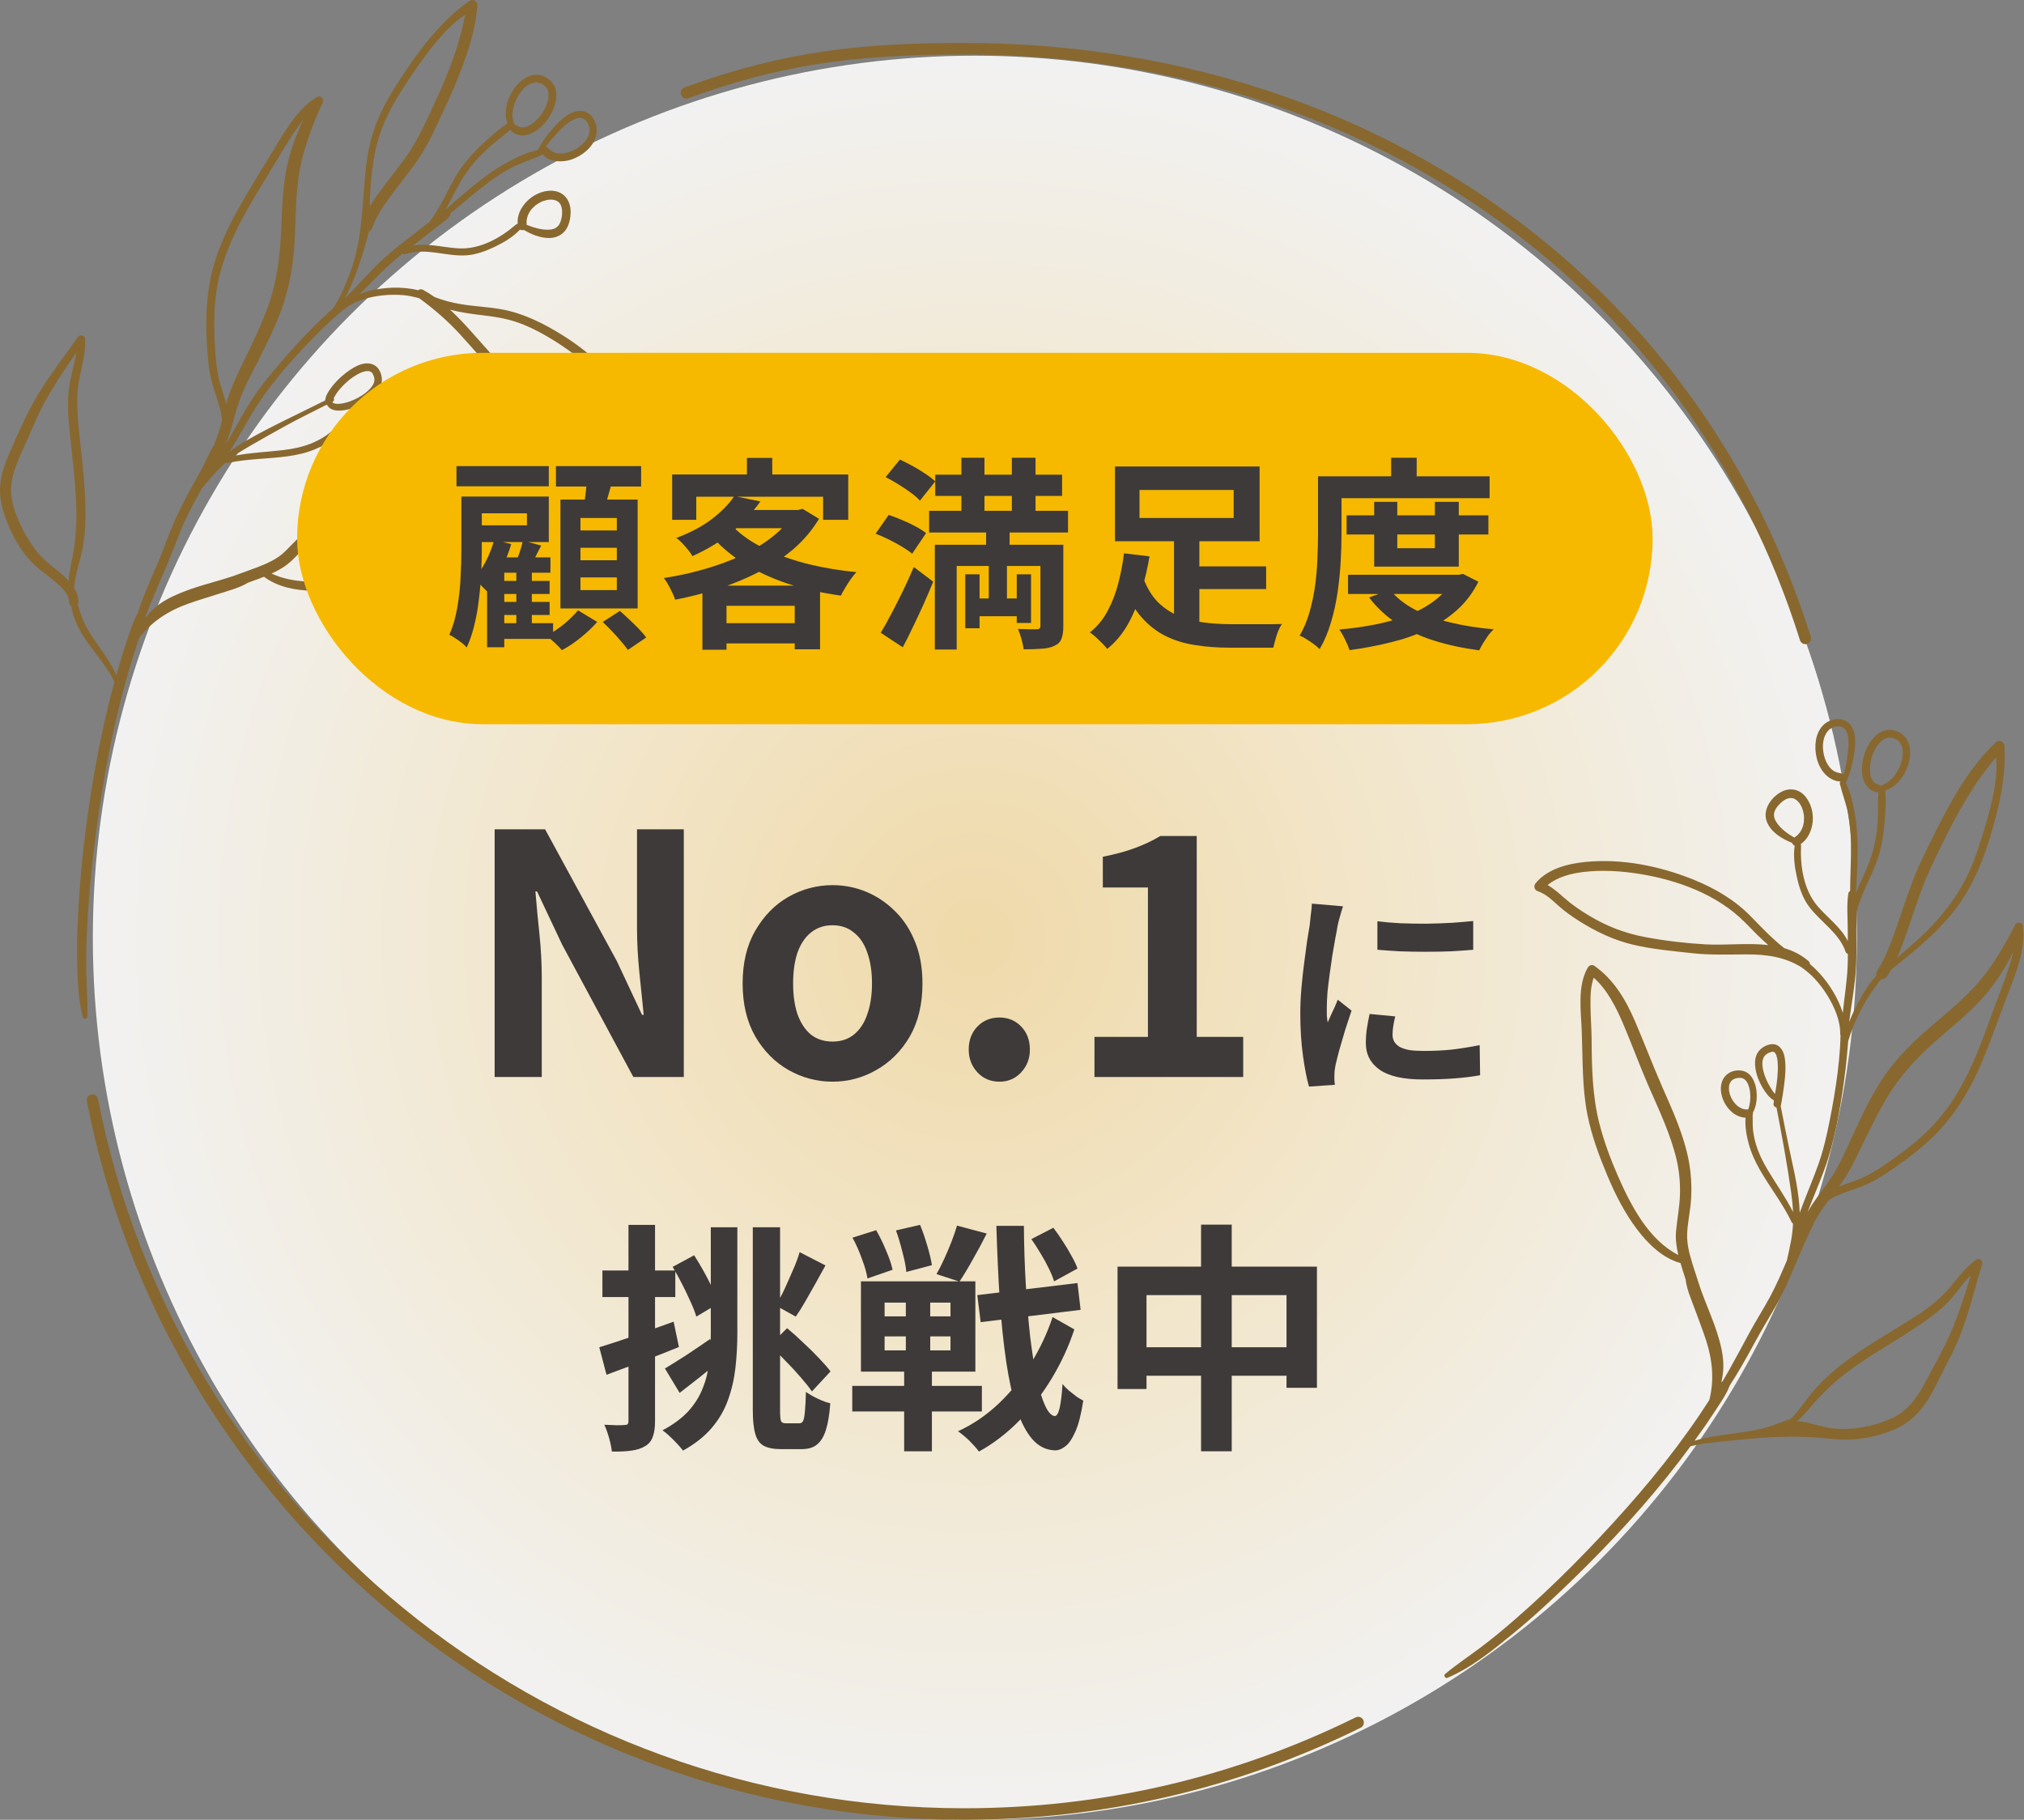 <svg width="109" height="98" viewBox="0 0 109 98" fill="none" xmlns="http://www.w3.org/2000/svg">
<rect x="0" y="0" width="109" height="98" fill="#808080" stroke="none"/>
<circle cx="52.5" cy="50.5" r="47.5" fill="url(#paint0_radial_1068_2081)" fill-opacity="0.9"/>
<path d="M92.522 75.746C92.749 75.395 92.99 75.052 93.135 74.655C93.137 74.649 93.137 74.645 93.137 74.639C93.62 73.897 94.053 73.125 94.478 72.34C94.82 71.708 95.19 71.097 95.552 70.478C95.971 69.761 96.306 69.001 96.629 68.237C96.809 67.816 96.985 67.394 97.169 66.975C97.263 66.764 97.357 66.558 97.457 66.351C97.545 66.165 97.652 65.982 97.709 65.783C97.736 65.761 97.76 65.734 97.778 65.697C97.983 65.315 98.232 64.968 98.49 64.625C98.6 64.55 98.719 64.484 98.844 64.427C99.369 64.185 99.931 64.04 100.461 63.813C101.105 63.536 101.692 63.121 102.262 62.721C102.857 62.301 103.434 61.851 103.965 61.354C105.088 60.298 105.908 59.024 106.546 57.62C107.13 56.333 107.57 54.989 108.077 53.671C108.539 52.473 109.11 51.158 108.932 49.846C108.905 49.656 108.607 49.634 108.527 49.795C107.952 50.926 107.321 52.025 106.482 52.979C105.662 53.909 104.681 54.669 103.755 55.482C102.814 56.306 101.951 57.19 101.277 58.252C100.551 59.396 100.011 60.641 99.445 61.87C99.142 62.522 98.832 63.146 98.408 63.728C98.04 64.239 97.646 64.728 97.343 65.281C97.631 64.528 97.954 63.784 98.232 63.031C98.807 61.469 99.091 59.794 99.316 58.148C99.379 57.694 99.433 57.238 99.471 56.781C99.49 56.548 99.516 56.304 99.533 56.063C99.69 55.542 99.891 55.034 100.134 54.551C100.308 54.206 100.5 53.869 100.71 53.545C100.896 53.26 101.109 52.996 101.312 52.721C101.416 52.736 101.53 52.7 101.61 52.593C101.698 52.471 101.778 52.341 101.853 52.211C103.131 51.201 104.405 50.175 105.386 48.857C106.538 47.308 107.141 45.394 107.595 43.533C107.86 42.441 108.006 41.307 107.95 40.179C107.938 39.936 107.652 39.808 107.472 39.981C106.032 41.365 105.037 43.168 104.156 44.948C103.759 45.747 103.354 46.55 103.029 47.383C102.714 48.19 102.454 49.02 102.168 49.838C101.874 50.679 101.573 51.536 101.091 52.285C101.036 52.372 101.029 52.455 101.054 52.525C100.561 53.078 100.169 53.766 99.85 54.427C99.754 54.627 99.666 54.834 99.584 55.04C99.711 54.035 99.907 53.039 99.958 52.025C99.991 51.379 99.97 50.726 99.97 50.08C99.97 49.756 99.989 49.419 99.993 49.084C100.228 48.134 100.755 47.282 101.083 46.356C101.295 45.755 101.412 45.127 101.473 44.496C101.532 43.874 101.586 43.199 101.53 42.571C102.056 42.401 102.45 41.943 102.669 41.433C102.906 40.88 103.004 40.134 102.563 39.655C102.356 39.43 102.027 39.298 101.725 39.306C101.444 39.316 101.193 39.45 100.991 39.64C100.547 40.057 100.312 40.712 100.273 41.313C100.254 41.625 100.299 41.97 100.469 42.238C100.614 42.47 100.882 42.676 101.162 42.668C101.119 43.259 101.16 43.859 101.107 44.45C101.046 45.121 100.907 45.784 100.672 46.414C100.461 46.974 100.175 47.521 99.952 48.081C100.001 47.17 100.056 46.257 100.034 45.344C100.019 44.828 99.974 44.312 99.884 43.804C99.79 43.263 99.662 42.66 99.408 42.166C99.602 41.724 99.739 41.249 99.823 40.776C99.919 40.241 100.013 39.533 99.674 39.06C99.32 38.573 98.57 38.661 98.181 39.058C97.748 39.5 97.695 40.219 97.83 40.795C97.907 41.133 98.067 41.466 98.312 41.714C98.51 41.912 98.819 42.09 99.116 42.086C99.087 42.121 99.073 42.166 99.085 42.22C99.218 42.771 99.43 43.294 99.533 43.857C99.631 44.388 99.67 44.925 99.68 45.464C99.694 46.307 99.639 47.149 99.635 47.99C99.586 48.015 99.547 48.054 99.539 48.116C99.441 48.75 99.508 49.438 99.508 50.08C99.508 50.28 99.51 50.48 99.512 50.681C99.156 49.95 98.416 49.419 97.899 48.818C97.134 47.932 96.942 46.668 96.993 45.53C96.995 45.499 96.987 45.474 96.975 45.452C97.372 45.198 97.586 44.684 97.623 44.229C97.664 43.752 97.521 43.244 97.214 42.879C96.897 42.503 96.411 42.41 95.973 42.623C95.415 42.893 94.908 43.587 95.143 44.227C95.36 44.82 95.955 45.165 96.513 45.396C96.535 45.462 96.584 45.516 96.65 45.541C96.566 46.113 96.65 46.718 96.777 47.277C96.899 47.814 97.081 48.355 97.408 48.801C98.022 49.64 99.052 50.237 99.394 51.261C99.416 51.325 99.465 51.358 99.514 51.364C99.514 51.585 99.512 51.804 99.502 52.025C99.467 52.872 99.326 53.708 99.24 54.549C99.124 54.161 98.948 53.789 98.748 53.448C98.537 53.087 98.288 52.744 98.007 52.436C97.848 52.261 97.668 52.077 97.472 51.922C97.474 51.862 97.451 51.804 97.396 51.757C97.001 51.416 96.56 51.199 96.092 51.063C95.458 50.567 94.9 49.981 94.325 49.388C93.434 48.465 92.36 47.837 91.181 47.362C89.363 46.633 87.329 46.224 85.368 46.42C84.411 46.517 83.354 46.786 82.704 47.556C82.575 47.709 82.622 47.934 82.818 47.996C83.258 48.139 83.605 48.492 83.945 48.791C84.292 49.101 84.658 49.359 85.049 49.605C85.953 50.173 86.899 50.625 87.938 50.873C88.977 51.121 90.044 51.212 91.103 51.329C92.084 51.441 93.053 51.401 94.037 51.397C95.112 51.393 96.12 51.525 97.042 52.108C97.28 52.289 97.507 52.469 97.715 52.692C97.985 52.981 98.222 53.297 98.429 53.636C98.795 54.241 99.114 54.968 99.103 55.691C99.103 55.718 99.109 55.738 99.12 55.757C99.109 55.986 99.108 56.215 99.091 56.443C99.062 56.88 99.017 57.318 98.964 57.754C98.856 58.626 98.705 59.491 98.535 60.35C98.376 61.153 98.198 61.938 97.924 62.708C97.656 63.466 97.337 64.206 97.053 64.957C97.008 65.075 96.965 65.193 96.922 65.31C96.891 64.228 96.632 63.138 96.407 62.095C96.223 61.248 96.059 60.397 95.895 59.547C95.902 59.534 95.91 59.522 95.914 59.505C95.979 59.142 96.041 58.778 96.086 58.411C96.145 57.927 96.192 57.423 96.11 56.94C96.041 56.535 95.789 56.162 95.335 56.242C95.082 56.288 94.83 56.441 94.681 56.653C94.505 56.905 94.493 57.231 94.536 57.527C94.589 57.897 94.734 58.26 94.924 58.58C95.08 58.842 95.27 59.102 95.534 59.266C95.525 59.328 95.517 59.39 95.511 59.45C95.503 59.557 95.581 59.625 95.671 59.644C95.961 61.157 96.243 62.667 96.458 64.195C96.509 64.557 96.546 64.914 96.56 65.267C96.161 64.47 95.64 63.751 95.184 62.983C94.932 62.558 94.712 62.114 94.569 61.639C94.491 61.378 94.433 61.11 94.405 60.839C94.378 60.577 94.397 60.315 94.385 60.055C94.407 60.011 94.411 59.962 94.401 59.914C94.599 59.561 94.638 59.113 94.589 58.721C94.534 58.27 94.317 57.76 93.826 57.663C93.362 57.574 92.892 57.799 92.732 58.26C92.593 58.665 92.718 59.148 92.937 59.499C93.072 59.716 93.256 59.91 93.479 60.036C93.632 60.123 93.82 60.187 94.004 60.193C93.967 60.66 94.057 61.17 94.176 61.603C94.313 62.101 94.532 62.574 94.787 63.02C95.335 63.97 96.02 64.833 96.492 65.827C96.511 65.862 96.533 65.88 96.56 65.891C96.548 66.182 96.517 66.473 96.464 66.768C96.394 67.142 96.315 67.514 96.229 67.884C95.94 68.565 95.646 69.243 95.294 69.893C94.945 70.535 94.548 71.151 94.201 71.795C93.843 72.458 93.487 73.121 93.121 73.778C93.006 73.98 92.892 74.182 92.771 74.383C92.757 74.391 92.741 74.401 92.726 74.416C92.718 74.424 92.712 74.434 92.704 74.445C92.745 74.249 92.779 74.05 92.798 73.85C92.847 73.282 92.743 72.708 92.589 72.163C92.43 71.587 92.211 71.027 91.988 70.471C91.864 70.157 91.739 69.844 91.624 69.525C91.608 69.482 91.594 69.439 91.577 69.395C91.436 68.947 91.279 68.503 91.142 68.053C90.982 67.526 90.833 66.977 90.86 66.419C90.89 65.777 91.046 65.145 91.076 64.501C91.109 63.84 91.07 63.177 90.95 62.529C90.688 61.133 90.076 59.803 89.508 58.51C88.999 57.347 88.551 56.162 88.05 54.995C87.543 53.82 86.916 52.76 85.863 52.011C85.748 51.928 85.574 51.99 85.509 52.104C84.934 53.101 85.143 54.448 85.184 55.546C85.243 57.058 85.194 58.555 85.493 60.05C85.713 61.155 86.112 62.233 86.546 63.272C86.981 64.309 87.49 65.321 88.171 66.217C88.762 66.996 89.541 67.758 90.502 68.02C90.504 68.03 90.508 68.043 90.512 68.055C90.594 68.336 90.684 68.615 90.774 68.894C90.839 69.453 91.103 70.029 91.287 70.541C91.483 71.087 91.7 71.626 91.878 72.179C92.219 73.234 92.332 74.317 92.052 75.397C91.884 75.657 91.714 75.917 91.54 76.175C91.146 76.76 90.735 77.332 90.314 77.896C89.451 79.046 88.533 80.155 87.578 81.229C85.715 83.323 83.74 85.334 81.628 87.174C81.017 87.707 80.393 88.228 79.745 88.715C79.105 89.196 78.439 89.64 77.823 90.15C77.731 90.227 77.832 90.406 77.944 90.359C79.248 89.808 80.412 88.853 81.504 87.959C82.606 87.057 83.648 86.08 84.671 85.089C86.742 83.077 88.703 80.952 90.463 78.656C90.659 78.401 90.849 78.143 91.04 77.885C91.817 77.701 92.618 77.642 93.409 77.561C95.417 77.363 96.77 77.28 98.729 77.495C99.819 77.615 100.988 77.416 101.999 76.995C102.941 76.601 103.561 75.888 104.049 75.002C104.284 74.575 104.489 74.131 104.714 73.697C104.992 73.164 105.266 72.638 105.495 72.078C106.026 70.777 106.337 69.412 106.75 68.072C106.803 67.9 106.593 67.722 106.439 67.83C105.695 68.35 105.233 69.141 104.597 69.773C103.9 70.465 103.023 70.981 102.193 71.492C100.563 72.495 98.805 73.522 97.566 75.019C97.173 75.494 96.832 76.033 96.388 76.46C96.358 76.444 96.319 76.44 96.276 76.458C95.773 76.659 95.276 76.853 94.746 76.968C94.219 77.086 93.683 77.156 93.15 77.227C92.507 77.311 91.872 77.404 91.258 77.588C91.463 77.305 91.665 77.022 91.862 76.737C92.086 76.409 92.307 76.078 92.522 75.746ZM99.815 62.634C100.422 61.428 100.968 60.187 101.669 59.032C102.334 57.936 103.18 57.015 104.129 56.166C105.047 55.346 106.032 54.588 106.846 53.659C107.48 52.936 108.016 52.108 108.431 51.228C108.404 51.331 108.378 51.432 108.353 51.525C108.192 52.139 107.973 52.736 107.748 53.328C107.261 54.602 106.832 55.904 106.284 57.153C105.667 58.562 104.892 59.858 103.783 60.928C103.246 61.451 102.659 61.915 102.048 62.347C101.487 62.739 100.911 63.158 100.281 63.433C99.874 63.613 99.445 63.739 99.034 63.904C99.324 63.499 99.588 63.086 99.815 62.634ZM102.583 50.503C102.884 49.681 103.148 48.847 103.444 48.023C103.736 47.218 104.109 46.447 104.483 45.677C104.916 44.781 105.372 43.893 105.887 43.042C106.364 42.249 106.889 41.487 107.494 40.791C107.582 41.584 107.437 42.395 107.263 43.17C107.049 44.12 106.75 45.049 106.437 45.972C105.859 47.682 104.855 49.099 103.563 50.336C103.113 50.765 102.645 51.174 102.17 51.577C102.324 51.222 102.454 50.856 102.583 50.503ZM101.038 42.205C100.978 42.174 100.97 42.168 100.935 42.137C100.896 42.098 100.87 42.067 100.856 42.046C100.741 41.875 100.708 41.691 100.704 41.478C100.692 41.008 100.852 40.485 101.134 40.111C101.262 39.94 101.426 39.799 101.596 39.748C101.69 39.719 101.755 39.715 101.857 39.733C101.976 39.754 102.084 39.793 102.183 39.861C102.344 39.975 102.434 40.169 102.463 40.386C102.491 40.611 102.448 40.875 102.375 41.102C102.207 41.619 101.819 42.148 101.285 42.309C101.187 42.265 101.103 42.242 101.038 42.205ZM99.289 41.681C99.052 41.621 98.848 41.615 98.656 41.445C98.476 41.286 98.353 41.069 98.277 40.844C98.13 40.398 98.108 39.818 98.394 39.422C98.519 39.248 98.703 39.147 98.911 39.122C99.017 39.11 99.12 39.114 99.216 39.157C99.261 39.176 99.332 39.236 99.365 39.279C99.635 39.64 99.549 40.266 99.494 40.685C99.449 41.016 99.388 41.356 99.302 41.687C99.298 41.685 99.293 41.683 99.289 41.681ZM96.928 44.83C96.928 44.83 96.924 44.838 96.922 44.84H96.92C96.901 44.865 96.883 44.886 96.862 44.909C96.824 44.952 96.781 44.993 96.734 45.031C96.719 45.041 96.705 45.051 96.691 45.061C96.664 45.08 96.644 45.094 96.627 45.107C96.261 44.896 95.889 44.626 95.671 44.283C95.546 44.087 95.501 43.917 95.564 43.709C95.601 43.597 95.673 43.486 95.754 43.391C95.853 43.277 95.955 43.182 96.063 43.11C96.106 43.081 96.153 43.056 96.198 43.031C96.21 43.027 96.21 43.025 96.21 43.025C96.214 43.025 96.219 43.023 96.229 43.019C96.253 43.011 96.278 43.002 96.302 42.996C96.323 42.99 96.345 42.986 96.366 42.98C96.37 42.98 96.374 42.978 96.376 42.978H96.384C96.425 42.978 96.466 42.978 96.507 42.98C96.513 42.98 96.519 42.98 96.525 42.984C96.544 42.988 96.562 42.992 96.582 42.998C96.588 43 96.597 43.002 96.605 43.007C96.605 43.007 96.638 43.019 96.648 43.025C96.683 43.042 96.715 43.064 96.748 43.087C96.748 43.087 96.75 43.088 96.754 43.089C96.754 43.089 96.754 43.091 96.76 43.097C96.779 43.114 96.795 43.128 96.811 43.145C96.842 43.174 96.869 43.205 96.893 43.236C96.899 43.242 96.903 43.25 96.909 43.257C96.922 43.277 96.936 43.298 96.95 43.318C96.973 43.358 96.995 43.397 97.014 43.438C97.024 43.457 97.032 43.475 97.04 43.494C97.046 43.508 97.051 43.521 97.057 43.535C97.09 43.628 97.116 43.723 97.132 43.82C97.136 43.835 97.138 43.851 97.141 43.866C97.141 43.866 97.145 43.903 97.147 43.913C97.151 43.965 97.153 44.019 97.153 44.07C97.155 44.126 97.151 44.184 97.147 44.239C97.145 44.252 97.145 44.264 97.143 44.277V44.281C97.138 44.308 97.132 44.337 97.126 44.363C97.116 44.419 97.102 44.475 97.083 44.529C97.075 44.551 97.067 44.572 97.059 44.595C97.059 44.595 97.036 44.648 97.03 44.657C97.006 44.708 96.977 44.756 96.946 44.803C96.94 44.814 96.934 44.822 96.928 44.83ZM91.831 50.856C90.763 50.794 89.668 50.666 88.617 50.468C87.529 50.266 86.533 49.886 85.585 49.314C85.098 49.022 84.648 48.717 84.223 48.339C83.947 48.095 83.667 47.845 83.346 47.664C83.888 47.215 84.622 47.036 85.306 46.955C86.276 46.844 87.267 46.904 88.23 47.052C90.299 47.377 92.475 48.157 93.978 49.679C94.386 50.094 94.791 50.516 95.225 50.894C94.106 50.767 92.908 50.918 91.831 50.856ZM95.74 57.696C95.73 57.923 95.707 58.148 95.679 58.373C95.656 58.543 95.621 58.727 95.589 58.913C95.48 58.787 95.39 58.642 95.309 58.502C95.163 58.252 95.045 57.985 94.971 57.704C94.912 57.477 94.871 57.211 94.961 56.986C95.037 56.796 95.225 56.697 95.39 56.649C95.403 56.647 95.415 56.645 95.429 56.643C95.433 56.643 95.456 56.641 95.464 56.641H95.491C95.491 56.641 95.521 56.647 95.527 56.649C95.527 56.649 95.529 56.65 95.531 56.651C95.531 56.651 95.546 56.659 95.554 56.666C95.554 56.668 95.585 56.697 95.595 56.703C95.605 56.717 95.63 56.757 95.638 56.773C95.668 56.829 95.65 56.788 95.668 56.852C95.695 56.932 95.711 57.015 95.724 57.099C95.724 57.11 95.728 57.139 95.73 57.145C95.732 57.167 95.734 57.19 95.734 57.213C95.738 57.267 95.742 57.32 95.742 57.376C95.746 57.483 95.744 57.591 95.74 57.696ZM94.147 59.747C94.121 59.745 94.096 59.743 94.07 59.743C94.047 59.743 94.025 59.743 94.004 59.743C93.994 59.743 93.984 59.741 93.976 59.741H93.969C93.927 59.73 93.886 59.722 93.845 59.71C93.824 59.703 93.804 59.695 93.783 59.687L93.755 59.672C93.718 59.654 93.679 59.633 93.644 59.608C93.628 59.598 93.614 59.588 93.597 59.578C93.595 59.575 93.593 59.575 93.591 59.573C93.585 59.567 93.577 59.561 93.571 59.557C93.501 59.497 93.44 59.431 93.383 59.361C93.376 59.352 93.37 59.346 93.366 59.338C93.354 59.319 93.34 59.301 93.327 59.282C93.303 59.243 93.278 59.202 93.256 59.16C93.237 59.125 93.219 59.088 93.203 59.051C93.203 59.043 93.192 59.024 93.19 59.018C93.182 58.993 93.174 58.97 93.166 58.948C93.154 58.908 93.143 58.871 93.135 58.832C93.129 58.811 93.125 58.791 93.121 58.77C93.121 58.76 93.121 58.749 93.117 58.739C93.109 58.658 93.109 58.58 93.115 58.499C93.117 58.493 93.117 58.483 93.119 58.477C93.123 58.458 93.127 58.44 93.131 58.421C93.135 58.402 93.141 58.386 93.147 58.367C93.15 58.361 93.152 58.353 93.156 58.345C93.172 58.312 93.188 58.283 93.207 58.252C93.207 58.252 93.209 58.248 93.213 58.241L93.217 58.237C93.231 58.223 93.246 58.206 93.26 58.192C93.264 58.19 93.278 58.175 93.287 58.167C93.297 58.161 93.315 58.148 93.319 58.146C93.334 58.136 93.348 58.128 93.362 58.12C93.368 58.12 93.393 58.105 93.401 58.101C93.485 58.066 93.575 58.049 93.638 58.045C93.73 58.039 93.773 58.041 93.867 58.078H93.869C93.869 58.078 93.898 58.095 93.904 58.099C93.918 58.107 93.935 58.117 93.949 58.128C93.951 58.13 93.974 58.148 93.978 58.153C93.996 58.169 94.012 58.188 94.029 58.204C94.047 58.227 94.055 58.237 94.08 58.279C94.106 58.322 94.131 58.367 94.151 58.415C94.172 58.464 94.207 58.584 94.223 58.665C94.29 58.997 94.27 59.414 94.149 59.749L94.147 59.747ZM90.471 64.367C90.449 65.013 90.324 65.641 90.263 66.283C90.22 66.717 90.283 67.159 90.385 67.586C88.799 66.785 87.836 64.935 87.149 63.373C86.74 62.44 86.372 61.461 86.124 60.472C85.754 59.001 85.724 57.49 85.715 55.982C85.711 55.373 85.658 54.768 85.654 54.158C85.65 53.669 85.654 53.124 85.828 52.651C86.562 53.299 87.042 54.268 87.419 55.148C87.897 56.271 88.312 57.419 88.803 58.539C89.355 59.798 89.96 61.075 90.283 62.417C90.436 63.057 90.494 63.71 90.471 64.367ZM97.562 75.713C98.181 74.986 98.866 74.346 99.633 73.78C101.222 72.605 103.041 71.746 104.552 70.465C105.161 69.947 105.587 69.24 106.135 68.664C105.861 69.596 105.56 70.523 105.2 71.421C104.791 72.446 104.231 73.406 103.718 74.379C103.266 75.24 102.747 75.998 101.837 76.4C100.882 76.824 99.709 77.041 98.668 76.919C98.063 76.847 97.41 76.564 96.791 76.537C97.075 76.285 97.327 75.987 97.562 75.713Z" fill="#88682F"/>
<path d="M34.435 22.208C33.936 21.308 33.243 20.509 32.511 19.794C31.845 19.146 31.121 18.57 30.336 18.078C29.299 17.427 28.197 16.87 26.987 16.653C26.277 16.527 25.555 16.5 24.844 16.384C24.353 16.306 23.871 16.176 23.405 15.998C23.206 15.858 23 15.726 22.785 15.61C22.683 15.556 22.589 15.575 22.521 15.629C22.3 15.573 22.072 15.54 21.851 15.517C21.413 15.472 20.971 15.486 20.536 15.542C20.143 15.594 19.745 15.682 19.373 15.829C19.939 15.282 20.473 14.701 21.061 14.177C21.268 13.993 21.481 13.822 21.697 13.65C21.73 13.687 21.781 13.708 21.838 13.687C22.91 13.312 24.036 13.83 25.13 13.749C25.656 13.71 26.161 13.52 26.635 13.295C27.124 13.062 27.631 12.764 28.005 12.364C28.066 12.401 28.14 12.403 28.207 12.382C28.624 12.622 29.088 12.818 29.569 12.818C29.847 12.818 30.121 12.725 30.328 12.537C30.583 12.308 30.681 11.961 30.72 11.63C30.784 11.085 30.599 10.524 30.047 10.332C29.589 10.172 29.041 10.336 28.655 10.604C28.201 10.918 27.827 11.476 27.88 12.052C27.849 12.056 27.819 12.066 27.79 12.091C26.968 12.801 25.895 13.409 24.783 13.378C23.948 13.355 23.053 13.064 22.227 13.237C22.343 13.148 22.458 13.06 22.572 12.969C22.846 12.754 23.12 12.537 23.396 12.322C23.666 12.11 23.969 11.911 24.204 11.659C24.255 11.606 24.265 11.542 24.257 11.484C24.918 10.957 25.547 10.393 26.222 9.885C26.629 9.578 27.056 9.295 27.506 9.053C28.032 8.77 28.592 8.611 29.129 8.368C29.174 8.349 29.197 8.318 29.207 8.287C29.544 8.743 30.291 8.76 30.784 8.588C31.354 8.39 31.924 7.944 32.098 7.337C32.249 6.812 31.973 6.081 31.389 5.982C30.828 5.885 30.299 6.356 29.941 6.73C29.559 7.13 29.215 7.593 28.954 8.087C28.418 8.184 27.87 8.454 27.393 8.704C26.919 8.954 26.469 9.251 26.042 9.576C25.331 10.111 24.664 10.701 23.993 11.29C24.298 10.765 24.549 10.204 24.858 9.689C25.196 9.127 25.615 8.626 26.085 8.175C26.326 7.944 26.578 7.725 26.835 7.513C27.048 7.337 27.279 7.174 27.488 6.992C27.633 7.19 27.888 7.29 28.134 7.292C28.401 7.294 28.663 7.186 28.882 7.035C29.371 6.699 29.755 6.143 29.904 5.563C29.97 5.305 29.992 5.012 29.904 4.756C29.802 4.46 29.571 4.233 29.289 4.111C28.663 3.843 28.056 4.264 27.694 4.762C27.318 5.28 27.099 6.028 27.328 6.647C26.823 6.976 26.349 7.415 25.913 7.824C25.441 8.266 25.012 8.758 24.662 9.305C24.108 10.172 23.758 11.164 23.112 11.959C22.863 12.155 22.613 12.351 22.362 12.547C21.843 12.956 21.305 13.351 20.81 13.793C20.017 14.495 19.334 15.311 18.581 16.054C18.774 15.691 18.941 15.311 19.093 14.929C19.268 14.485 19.424 14.03 19.561 13.572C19.665 13.219 19.782 12.851 19.853 12.483C19.931 12.454 19.998 12.395 20.033 12.293C20.278 11.591 20.728 10.972 21.17 10.383C21.669 9.714 22.206 9.072 22.658 8.37C23.125 7.645 23.478 6.831 23.846 6.05C24.257 5.181 24.644 4.299 24.971 3.393C25.328 2.401 25.639 1.34 25.709 0.28C25.723 0.078 25.461 -0.077 25.294 0.041C23.748 1.121 22.619 2.633 21.591 4.198C21.072 4.985 20.593 5.784 20.256 6.668C19.962 7.436 19.792 8.242 19.704 9.059C19.493 11.015 19.544 12.845 18.849 14.704C18.61 15.344 18.33 16 17.956 16.585C17.868 16.665 17.782 16.746 17.694 16.824C17.375 17.113 17.064 17.415 16.76 17.723C16.152 18.34 15.572 18.987 15.009 19.643C14.488 20.25 13.985 20.862 13.554 21.537C13.126 22.206 12.746 22.906 12.35 23.594C12.288 23.699 12.225 23.805 12.161 23.91C12.374 23.398 12.519 22.863 12.662 22.326C12.826 21.713 13.039 21.145 13.321 20.579C13.889 19.439 14.496 18.322 14.979 17.14C15.467 15.941 15.735 14.716 15.838 13.425C15.938 12.165 15.897 10.889 16.067 9.636C16.263 8.192 16.772 6.841 17.379 5.53C17.469 5.336 17.281 5.105 17.077 5.224C16.157 5.761 15.559 6.726 15.011 7.618C14.359 8.679 13.697 9.741 13.075 10.821C12.319 12.128 11.636 13.514 11.335 15.009C11.031 16.527 11.072 18.092 11.233 19.625C11.311 20.364 11.548 21.031 11.769 21.735C11.869 22.047 11.934 22.351 11.957 22.652C11.857 23.041 11.744 23.425 11.583 23.792C11.564 23.838 11.556 23.881 11.556 23.924C11.335 24.222 11.198 24.602 11.029 24.93C10.843 25.29 10.646 25.645 10.452 25.998C10.053 26.725 9.655 27.454 9.332 28.218C9.041 28.897 8.802 29.599 8.514 30.281C8.217 30.977 7.905 31.667 7.641 32.375C7.559 32.6 7.479 32.825 7.404 33.053C7.404 33.055 7.4 33.057 7.4 33.059C7.22 33.35 7.117 33.676 7.007 33.998C6.88 34.358 6.762 34.719 6.645 35.083C6.512 35.506 6.387 35.933 6.267 36.361C6.042 35.855 5.737 35.388 5.406 34.923C5.153 34.57 4.901 34.211 4.688 33.829C4.461 33.426 4.322 32.999 4.19 32.561C4.21 32.526 4.224 32.485 4.226 32.435C4.226 32.15 4.134 31.894 3.993 31.663C4.032 31.058 4.234 30.461 4.376 29.872C4.594 28.963 4.627 28.011 4.594 27.082C4.562 26.105 4.466 25.131 4.357 24.162C4.249 23.198 4.134 22.229 4.167 21.256C4.202 20.244 4.635 19.286 4.584 18.266C4.572 18.045 4.308 17.983 4.187 18.156C3.49 19.164 2.73 20.122 2.092 21.172C1.474 22.183 0.994 23.288 0.519 24.377C0.29 24.899 0.096 25.432 0.025 26.002C-0.047 26.566 0.043 27.119 0.217 27.656C0.546 28.674 1.108 29.726 1.893 30.457C2.237 30.777 2.634 31.037 2.989 31.343C3.31 31.617 3.715 31.972 3.723 32.435C3.725 32.53 3.772 32.596 3.834 32.635C3.969 33.511 4.472 34.292 4.999 34.981C5.426 35.541 5.852 36.094 6.167 36.716C6.132 36.846 6.093 36.974 6.058 37.106C5.694 38.486 5.392 39.882 5.138 41.288C4.633 44.097 4.296 46.968 4.177 49.822C4.143 50.633 4.14 51.447 4.167 52.259C4.196 53.099 4.245 53.96 4.463 54.774C4.502 54.91 4.703 54.879 4.707 54.741C4.727 53.997 4.668 53.254 4.654 52.511C4.639 51.777 4.643 51.046 4.674 50.315C4.735 48.897 4.862 47.482 5.022 46.071C5.337 43.279 5.799 40.497 6.488 37.773C6.68 37.016 6.89 36.26 7.121 35.512C7.234 35.149 7.35 34.785 7.473 34.424C7.481 34.401 7.492 34.376 7.5 34.352C8.166 33.464 9.097 32.883 10.127 32.514C10.667 32.319 11.219 32.162 11.763 31.985C12.28 31.816 12.881 31.667 13.364 31.376C13.535 31.314 13.709 31.254 13.881 31.19C13.991 31.148 14.106 31.105 14.216 31.06C14.934 31.601 15.874 31.787 16.753 31.811C17.911 31.846 19.07 31.636 20.188 31.347C21.278 31.064 22.38 30.715 23.398 30.221C24.691 29.595 25.811 28.716 26.948 27.848C27.465 27.454 28.011 27.101 28.518 26.692C29.009 26.295 29.489 25.843 29.729 25.242C29.782 25.11 29.669 24.959 29.549 24.922C28.271 24.525 26.991 24.726 25.723 25.064C24.413 25.413 23.114 25.793 21.8 26.128C20.509 26.456 19.168 26.803 17.995 27.46C16.972 28.032 16.183 28.848 15.369 29.678C14.96 30.093 14.406 30.337 13.873 30.543C13.441 30.711 13 30.859 12.564 31.02C12.509 31.039 12.454 31.058 12.396 31.076C12.071 31.179 11.742 31.276 11.413 31.371C10.851 31.532 10.287 31.7 9.745 31.923C9.231 32.133 8.729 32.381 8.309 32.755C8.142 32.906 7.99 33.071 7.845 33.245C7.849 33.224 7.847 33.203 7.845 33.183C8.16 32.35 8.514 31.535 8.868 30.721C9.15 30.07 9.405 29.416 9.661 28.755C9.957 27.987 10.346 27.256 10.74 26.535C10.773 26.473 10.808 26.411 10.841 26.351C11.247 25.839 11.673 25.337 12.155 24.912C12.186 24.932 12.227 24.943 12.272 24.932C13.331 24.703 14.419 24.718 15.49 24.573C15.987 24.505 16.477 24.395 16.944 24.203C17.365 24.03 17.835 23.786 18.187 23.462C18.41 23.741 18.798 23.881 19.144 23.898C19.559 23.916 20.006 23.77 20.313 23.48C20.63 23.185 20.712 22.743 20.507 22.357C20.389 22.132 20.197 21.948 19.949 21.884C19.716 21.822 19.471 21.861 19.252 21.952C18.812 22.134 18.344 22.508 18.158 22.972C18.111 22.997 18.068 23.034 18.048 23.084C17.852 23.229 17.667 23.39 17.461 23.522C17.232 23.664 16.993 23.79 16.741 23.889C16.267 24.075 15.764 24.178 15.261 24.238C14.374 24.344 13.486 24.373 12.611 24.548C12.852 24.377 13.104 24.224 13.36 24.075C14.03 23.685 14.703 23.303 15.384 22.931C16.105 22.535 16.848 22.171 17.584 21.799C17.596 21.81 17.612 21.818 17.627 21.824C17.847 22.229 18.516 22.126 18.88 22.012C19.45 21.834 20.078 21.496 20.409 20.975C20.569 20.728 20.605 20.455 20.526 20.172C20.454 19.912 20.289 19.687 20.025 19.606C19.495 19.441 18.907 19.854 18.516 20.17C18.252 20.385 18.013 20.633 17.811 20.909C17.672 21.097 17.532 21.324 17.512 21.564C16.111 22.27 14.676 22.923 13.315 23.699C12.981 23.889 12.666 24.094 12.366 24.319C12.799 23.629 13.19 22.908 13.609 22.21C14.474 20.775 15.6 19.515 16.753 18.311C17.085 17.966 17.426 17.628 17.778 17.301C18.019 17.076 18.283 16.87 18.534 16.649C18.551 16.645 18.567 16.637 18.583 16.622C19.142 16.17 19.929 15.978 20.628 15.905C21.004 15.866 21.384 15.864 21.761 15.899C22.043 15.924 22.307 15.99 22.575 16.06C23.38 16.645 24.112 17.283 24.787 18.018C25.457 18.747 26.089 19.511 26.78 20.224C27.492 20.957 28.179 21.717 28.956 22.38C29.757 23.063 30.634 23.58 31.607 23.968C32.131 24.178 32.654 24.364 33.206 24.472C33.683 24.565 34.198 24.629 34.607 24.91C34.74 25.003 34.956 24.91 34.989 24.753C35.169 23.865 34.864 22.979 34.435 22.208ZM28.359 11.909C28.359 11.909 28.365 11.856 28.365 11.843C28.373 11.796 28.383 11.748 28.395 11.701C28.401 11.674 28.412 11.647 28.42 11.62C28.424 11.61 28.426 11.602 28.43 11.591C28.432 11.585 28.434 11.581 28.434 11.579C28.436 11.577 28.436 11.575 28.438 11.573C28.459 11.525 28.481 11.48 28.508 11.434C28.52 11.414 28.532 11.393 28.547 11.374C28.553 11.364 28.581 11.325 28.588 11.315C28.596 11.304 28.62 11.273 28.626 11.267C28.641 11.248 28.657 11.232 28.674 11.213C28.714 11.172 28.755 11.131 28.8 11.094C28.814 11.081 28.829 11.069 28.843 11.056C28.847 11.056 28.88 11.03 28.888 11.023C28.935 10.99 28.982 10.959 29.033 10.932C29.076 10.908 29.121 10.885 29.166 10.862C29.174 10.862 29.183 10.856 29.191 10.852C29.191 10.852 29.194 10.851 29.201 10.848C29.224 10.839 29.248 10.829 29.273 10.821C29.322 10.804 29.371 10.79 29.422 10.78C29.442 10.773 29.463 10.769 29.485 10.765L29.522 10.759H29.524C29.569 10.755 29.612 10.751 29.657 10.751C29.681 10.751 29.704 10.751 29.729 10.753C29.739 10.753 29.765 10.755 29.777 10.757C29.812 10.763 29.847 10.769 29.882 10.78C29.9 10.784 29.919 10.79 29.937 10.796C29.945 10.796 29.949 10.8 29.953 10.802C29.955 10.802 29.957 10.804 29.964 10.809C29.996 10.827 30.031 10.846 30.064 10.868C30.07 10.875 30.076 10.879 30.082 10.885C30.099 10.902 30.115 10.92 30.133 10.937C30.133 10.937 30.136 10.939 30.142 10.945C30.142 10.945 30.143 10.949 30.148 10.957C30.158 10.974 30.17 10.99 30.18 11.007C30.193 11.027 30.203 11.048 30.213 11.069C30.213 11.071 30.215 11.075 30.215 11.077C30.217 11.079 30.217 11.081 30.217 11.083C30.217 11.085 30.219 11.085 30.219 11.087C30.221 11.096 30.225 11.104 30.227 11.112C30.242 11.162 30.254 11.211 30.262 11.261C30.262 11.261 30.264 11.267 30.264 11.269C30.266 11.284 30.266 11.296 30.268 11.308C30.268 11.341 30.27 11.372 30.272 11.403C30.272 11.55 30.258 11.694 30.219 11.835C30.207 11.884 30.176 11.969 30.168 11.986C30.156 12.015 30.142 12.041 30.125 12.068C30.121 12.075 30.099 12.107 30.092 12.122C30.09 12.122 30.09 12.126 30.09 12.126H30.088L30.086 12.128C30.058 12.167 30.023 12.203 29.986 12.233H29.984C29.984 12.233 29.968 12.246 29.959 12.252C29.931 12.269 29.904 12.285 29.876 12.302C29.866 12.306 29.863 12.308 29.863 12.308C29.859 12.308 29.857 12.31 29.847 12.312C29.827 12.32 29.804 12.329 29.782 12.335C29.757 12.341 29.73 12.349 29.704 12.353C29.692 12.355 29.677 12.36 29.665 12.362H29.653C29.379 12.388 29.176 12.355 28.913 12.291C28.725 12.244 28.541 12.18 28.363 12.107C28.361 12.066 28.359 12.027 28.359 11.988V11.909ZM29.892 7.29C30.207 6.94 30.604 6.511 31.066 6.377C31.231 6.329 31.374 6.34 31.497 6.445C31.659 6.583 31.755 6.81 31.751 7.019C31.74 7.498 31.293 7.886 30.894 8.087C30.648 8.211 30.372 8.281 30.099 8.262C29.984 8.254 29.857 8.221 29.755 8.167C29.624 8.099 29.54 7.994 29.426 7.903C29.416 7.895 29.403 7.888 29.393 7.882C29.551 7.678 29.72 7.479 29.892 7.29ZM27.888 5.193C28.015 4.97 28.191 4.753 28.385 4.617C28.494 4.541 28.579 4.495 28.688 4.464C28.714 4.456 28.739 4.452 28.765 4.446C28.776 4.444 28.784 4.442 28.794 4.44H28.811C28.841 4.44 28.87 4.435 28.9 4.44C28.915 4.44 28.927 4.44 28.941 4.44H28.962C28.962 4.44 28.962 4.442 28.966 4.442C29.095 4.464 29.17 4.499 29.281 4.582C29.309 4.603 29.364 4.652 29.397 4.689C29.403 4.694 29.424 4.72 29.428 4.725C29.442 4.745 29.456 4.766 29.469 4.789C29.473 4.797 29.489 4.832 29.495 4.842C29.497 4.853 29.51 4.886 29.512 4.892C29.52 4.919 29.526 4.943 29.53 4.97C29.53 4.981 29.534 4.993 29.538 5.005V5.01C29.542 5.065 29.544 5.119 29.542 5.171C29.542 5.197 29.54 5.222 29.538 5.249C29.536 5.257 29.536 5.266 29.534 5.274C29.534 5.276 29.53 5.307 29.528 5.311C29.434 5.792 29.176 6.216 28.808 6.542C28.782 6.565 28.755 6.589 28.727 6.61C28.727 6.612 28.725 6.612 28.721 6.614C28.706 6.625 28.694 6.635 28.68 6.645C28.624 6.684 28.569 6.72 28.51 6.753C28.481 6.767 28.453 6.781 28.424 6.796H28.42C28.404 6.802 28.387 6.808 28.371 6.815C28.318 6.833 28.265 6.845 28.209 6.856C28.193 6.856 28.177 6.856 28.16 6.86C28.134 6.86 28.109 6.86 28.083 6.858H28.06C28.06 6.858 28.052 6.858 28.04 6.852C28.011 6.845 27.984 6.837 27.956 6.829C27.937 6.823 27.933 6.823 27.931 6.823C27.927 6.819 27.921 6.815 27.911 6.808C27.884 6.792 27.858 6.777 27.831 6.763C27.782 6.732 27.735 6.701 27.686 6.674C27.496 6.199 27.645 5.619 27.888 5.193ZM20.475 7.178C20.769 6.309 21.215 5.505 21.716 4.739C22.217 3.971 22.728 3.207 23.304 2.492C23.814 1.86 24.37 1.234 25.052 0.803C24.907 1.519 24.727 2.222 24.486 2.92C24.169 3.841 23.787 4.733 23.374 5.613C23.004 6.401 22.648 7.223 22.186 7.963C21.753 8.657 21.227 9.289 20.734 9.939C20.45 10.315 20.156 10.703 19.908 11.118C19.953 9.784 20.045 8.444 20.475 7.178ZM3.699 31.279C3.439 30.996 3.124 30.75 2.85 30.529C2.511 30.256 2.196 29.98 1.928 29.631C1.587 29.186 1.298 28.695 1.067 28.183C0.845 27.693 0.644 27.138 0.603 26.597C0.562 26.035 0.71 25.486 0.906 24.967C1.106 24.434 1.368 23.929 1.593 23.406C1.834 22.846 2.063 22.289 2.356 21.752C2.871 20.798 3.478 19.891 4.106 19.005C4.003 19.649 3.789 20.279 3.711 20.93C3.595 21.917 3.717 22.933 3.824 23.916C4.03 25.862 4.294 27.848 3.942 29.794C3.856 30.265 3.727 30.777 3.699 31.279ZM15.322 30.504C15.76 30.205 16.089 29.79 16.463 29.42C16.858 29.027 17.277 28.658 17.737 28.35C18.806 27.636 20.047 27.285 21.272 26.954C22.587 26.601 23.91 26.291 25.214 25.897C26.433 25.529 27.813 25.104 29.101 25.354C28.878 25.715 28.526 26.014 28.209 26.273C27.77 26.632 27.295 26.946 26.837 27.28C25.776 28.061 24.768 28.893 23.605 29.523C22.63 30.052 21.577 30.411 20.514 30.715C19.471 31.014 18.395 31.247 17.308 31.307C16.392 31.359 15.455 31.279 14.627 30.886C14.868 30.777 15.104 30.653 15.322 30.504ZM11.83 20.573C11.642 19.887 11.605 19.162 11.566 18.454C11.525 17.675 11.525 16.895 11.601 16.12C11.893 13.202 13.603 10.831 15.052 8.39C15.376 7.847 15.703 7.306 16.075 6.796C16.157 6.684 16.247 6.558 16.345 6.43C15.979 7.17 15.697 7.954 15.502 8.754C15.2 10.001 15.2 11.306 15.132 12.581C15.067 13.857 14.913 15.11 14.498 16.323C14.089 17.514 13.515 18.64 12.973 19.773C12.664 20.418 12.368 21.056 12.184 21.75C12.078 21.36 11.941 20.967 11.83 20.573ZM19.178 22.388C19.346 22.293 19.532 22.223 19.71 22.225C19.863 22.225 19.996 22.293 20.086 22.431C20.111 22.471 20.133 22.512 20.154 22.555C20.158 22.564 20.16 22.566 20.162 22.568C20.162 22.568 20.162 22.572 20.162 22.578C20.172 22.601 20.178 22.625 20.186 22.65C20.191 22.667 20.195 22.685 20.199 22.702C20.201 22.71 20.201 22.718 20.203 22.727C20.205 22.764 20.205 22.801 20.205 22.838V22.849C20.205 22.849 20.203 22.849 20.203 22.855C20.199 22.869 20.195 22.886 20.191 22.9C20.186 22.919 20.18 22.935 20.174 22.954C20.172 22.958 20.17 22.964 20.168 22.968C20.152 22.999 20.133 23.028 20.117 23.057C20.113 23.065 20.111 23.065 20.111 23.067C20.111 23.067 20.109 23.07 20.107 23.074C20.092 23.088 20.08 23.102 20.068 23.117C20.043 23.144 20.017 23.169 19.988 23.191C19.982 23.198 19.976 23.202 19.97 23.208C19.953 23.218 19.939 23.23 19.921 23.241C19.89 23.264 19.855 23.282 19.822 23.301C19.802 23.311 19.784 23.321 19.765 23.33C19.757 23.334 19.749 23.338 19.741 23.342H19.739C19.661 23.373 19.581 23.398 19.499 23.416C19.477 23.423 19.456 23.427 19.434 23.431C19.428 23.431 19.405 23.435 19.395 23.435C19.356 23.441 19.315 23.443 19.274 23.445C19.227 23.445 19.178 23.445 19.131 23.445C19.109 23.443 19.086 23.441 19.066 23.439H19.054C19.054 23.439 19.039 23.437 19.031 23.435C18.984 23.427 18.939 23.416 18.894 23.402C18.87 23.396 18.845 23.387 18.823 23.379C18.812 23.375 18.808 23.375 18.806 23.375C18.806 23.375 18.804 23.373 18.798 23.369C18.753 23.348 18.71 23.326 18.667 23.299C18.651 23.288 18.634 23.276 18.618 23.264C18.618 23.264 18.617 23.263 18.614 23.262L18.606 23.255C18.6 23.247 18.594 23.241 18.585 23.237C18.514 23.171 18.487 23.134 18.442 23.08C18.62 22.793 18.892 22.549 19.176 22.388H19.178ZM17.917 21.642V21.63C17.917 21.63 17.927 21.624 17.931 21.622C18.003 21.585 18.005 21.512 17.97 21.459C17.974 21.448 17.982 21.432 17.984 21.428C17.995 21.403 18.007 21.38 18.019 21.357C18.046 21.308 18.076 21.26 18.107 21.213C18.236 21.015 18.399 20.833 18.581 20.662C18.765 20.486 18.962 20.329 19.18 20.201C19.281 20.141 19.385 20.087 19.475 20.054C19.52 20.038 19.567 20.021 19.614 20.009C19.64 20.003 19.667 19.999 19.692 19.992C19.741 19.982 19.702 19.988 19.741 19.986C19.782 19.984 19.822 19.984 19.861 19.986C19.861 19.99 19.927 20.009 19.937 20.009H19.939C19.953 20.015 19.968 20.023 19.98 20.029C19.988 20.034 19.99 20.036 19.992 20.036L19.998 20.042C20.015 20.056 20.031 20.073 20.047 20.091C20.047 20.091 20.049 20.094 20.049 20.096C20.053 20.102 20.068 20.12 20.07 20.125C20.164 20.294 20.197 20.471 20.125 20.649C20.107 20.695 20.023 20.825 19.978 20.878C19.894 20.975 19.802 21.064 19.702 21.145C19.495 21.31 19.258 21.444 19.017 21.547C18.776 21.651 18.502 21.737 18.252 21.748C18.138 21.752 18.081 21.75 17.974 21.715C17.954 21.706 17.929 21.692 17.909 21.675C17.911 21.663 17.917 21.653 17.917 21.64V21.642ZM33.65 24.024C33.21 23.937 32.789 23.844 32.366 23.691C31.344 23.321 30.381 22.861 29.532 22.169C28.741 21.523 28.048 20.765 27.342 20.029C26.653 19.309 26.005 18.555 25.341 17.814C24.991 17.425 24.627 17.037 24.239 16.678C24.795 16.824 25.373 16.905 25.956 16.973C26.586 17.047 27.201 17.138 27.807 17.341C28.375 17.531 28.913 17.797 29.432 18.099C31.078 19.053 32.585 20.333 33.652 21.934C34.098 22.603 34.554 23.433 34.525 24.269C34.247 24.149 33.944 24.084 33.65 24.024Z" fill="#88682F"/>
<path d="M51.922 98C28.915 98 9.045 81.727 4.678 59.307C4.645 59.14 4.754 58.977 4.919 58.944C5.085 58.91 5.247 59.02 5.279 59.187C9.591 81.318 29.207 97.38 51.922 97.38C59.328 97.38 66.423 95.734 73.008 92.486C73.162 92.412 73.344 92.476 73.419 92.629C73.493 92.781 73.43 92.967 73.278 93.044C66.609 96.333 59.422 98 51.922 98Z" fill="#88682F"/>
<path d="M97.226 34.69C97.096 34.69 96.975 34.605 96.934 34.473C90.937 15.315 73.27 2.934 51.922 2.934C45.727 2.934 41.841 3.549 37.071 5.29C36.911 5.348 36.735 5.266 36.678 5.105C36.621 4.943 36.703 4.766 36.862 4.708C42.35 2.707 46.541 2.315 51.922 2.315C73.542 2.315 91.44 14.864 97.517 34.288C97.568 34.451 97.478 34.624 97.316 34.676C97.286 34.686 97.255 34.69 97.224 34.69H97.226Z" fill="#88682F"/>
<rect x="16" y="19" width="73" height="20" rx="10" fill="#F6B900"/>
<path d="M72.521 27.752H80.155V28.786H72.521V27.752ZM72.598 30.953H78.637V31.987H72.598V30.953ZM74.006 27.026H75.249V29.523H77.273V27.026H78.56V30.513H74.006V27.026ZM78.307 30.953H78.56L78.791 30.909L79.616 31.327C79.323 31.921 78.938 32.431 78.461 32.856C77.992 33.274 77.453 33.626 76.844 33.912C76.243 34.198 75.59 34.425 74.886 34.594C74.182 34.77 73.445 34.909 72.675 35.012C72.624 34.843 72.543 34.649 72.433 34.429C72.33 34.216 72.228 34.04 72.125 33.901C72.822 33.842 73.493 33.747 74.138 33.615C74.791 33.483 75.388 33.307 75.931 33.087C76.474 32.867 76.947 32.596 77.35 32.273C77.761 31.943 78.08 31.562 78.307 31.129V30.953ZM74.864 31.767C75.194 32.178 75.634 32.53 76.184 32.823C76.734 33.109 77.368 33.34 78.087 33.516C78.806 33.692 79.59 33.817 80.441 33.89C80.346 33.978 80.247 34.088 80.144 34.22C80.049 34.359 79.957 34.499 79.869 34.638C79.788 34.777 79.719 34.906 79.66 35.023C78.773 34.906 77.959 34.73 77.218 34.495C76.477 34.26 75.814 33.952 75.227 33.571C74.64 33.182 74.142 32.717 73.731 32.174L74.864 31.767ZM74.919 24.65H76.294V26.311H74.919V24.65ZM71.619 25.651H80.221V26.828H71.619V25.651ZM70.981 25.651H72.246V28.742C72.246 29.197 72.231 29.692 72.202 30.227C72.173 30.762 72.118 31.312 72.037 31.877C71.956 32.442 71.835 32.992 71.674 33.527C71.52 34.055 71.318 34.532 71.069 34.957C70.996 34.884 70.893 34.796 70.761 34.693C70.629 34.598 70.493 34.506 70.354 34.418C70.215 34.33 70.094 34.268 69.991 34.231C70.218 33.842 70.398 33.413 70.53 32.944C70.662 32.475 70.761 31.998 70.827 31.514C70.893 31.023 70.933 30.539 70.948 30.062C70.97 29.585 70.981 29.145 70.981 28.742V25.651Z" fill="#3E3A39"/>
<path d="M63.82 30.502H68.187V31.723H63.82V30.502ZM61.565 31.118C61.763 31.646 62.02 32.075 62.335 32.405C62.658 32.728 63.024 32.977 63.435 33.153C63.846 33.329 64.293 33.45 64.777 33.516C65.268 33.582 65.778 33.615 66.306 33.615C66.401 33.615 66.537 33.615 66.713 33.615C66.889 33.615 67.08 33.615 67.285 33.615C67.498 33.615 67.714 33.615 67.934 33.615C68.161 33.615 68.37 33.615 68.561 33.615C68.752 33.608 68.909 33.604 69.034 33.604C68.968 33.699 68.902 33.824 68.836 33.978C68.777 34.132 68.726 34.29 68.682 34.451C68.638 34.612 68.601 34.755 68.572 34.88H68.077H66.229C65.554 34.88 64.927 34.832 64.348 34.737C63.769 34.649 63.237 34.484 62.753 34.242C62.276 34 61.847 33.663 61.466 33.23C61.085 32.79 60.758 32.222 60.487 31.525L61.565 31.118ZM63.226 28.819H64.59V34.253L63.226 33.824V28.819ZM61.367 26.388V27.895H66.438V26.388H61.367ZM60.047 25.123H67.835V29.149H60.047V25.123ZM60.531 29.798L61.906 29.963C61.803 30.572 61.66 31.191 61.477 31.822C61.301 32.445 61.063 33.032 60.762 33.582C60.461 34.125 60.084 34.579 59.629 34.946C59.563 34.858 59.471 34.755 59.354 34.638C59.244 34.528 59.13 34.418 59.013 34.308C58.896 34.205 58.789 34.121 58.694 34.055C59.097 33.74 59.42 33.347 59.662 32.878C59.911 32.409 60.102 31.906 60.234 31.371C60.373 30.828 60.472 30.304 60.531 29.798Z" fill="#3E3A39"/>
<path d="M50.367 25.563H57.198V26.707H50.367V25.563ZM50.037 27.51H57.517V28.676H50.037V27.51ZM52.347 32.229H55.163V33.186H52.347V32.229ZM51.775 24.65H53.018V28.5H51.775V24.65ZM54.492 24.65H55.768V28.5H54.492V24.65ZM51.984 30.931H52.754V33.835H51.984V30.931ZM54.756 30.931H55.526V33.549H54.756V30.931ZM56.032 29.336H57.264V33.725C57.264 34.011 57.231 34.235 57.165 34.396C57.106 34.565 56.978 34.693 56.78 34.781C56.597 34.869 56.369 34.92 56.098 34.935C55.827 34.957 55.504 34.968 55.13 34.968C55.108 34.807 55.068 34.62 55.009 34.407C54.95 34.202 54.888 34.022 54.822 33.868C55.027 33.875 55.233 33.883 55.438 33.89C55.643 33.89 55.779 33.89 55.845 33.89C55.97 33.883 56.032 33.824 56.032 33.714V29.336ZM50.345 29.336H56.483V30.48H51.522V34.979H50.345V29.336ZM47.694 25.695L48.464 24.749C48.684 24.852 48.915 24.969 49.157 25.101C49.399 25.233 49.626 25.372 49.839 25.519C50.052 25.658 50.228 25.794 50.367 25.926L49.542 26.96C49.425 26.828 49.26 26.685 49.047 26.531C48.842 26.377 48.618 26.227 48.376 26.08C48.141 25.933 47.914 25.805 47.694 25.695ZM47.155 28.742L47.859 27.73C48.086 27.803 48.325 27.895 48.574 28.005C48.831 28.108 49.073 28.221 49.3 28.346C49.535 28.471 49.725 28.592 49.872 28.709L49.124 29.82C48.985 29.703 48.805 29.578 48.585 29.446C48.365 29.314 48.13 29.186 47.881 29.061C47.632 28.936 47.39 28.83 47.155 28.742ZM47.43 34.077C47.606 33.791 47.793 33.457 47.991 33.076C48.196 32.687 48.405 32.277 48.618 31.844C48.831 31.404 49.029 30.968 49.212 30.535L50.257 31.327C50.096 31.723 49.923 32.126 49.74 32.537C49.557 32.94 49.37 33.34 49.179 33.736C48.996 34.125 48.809 34.499 48.618 34.858L47.43 34.077ZM53.106 28.313H54.371V30.194H54.228V32.889H53.249V30.194H53.106V28.313Z" fill="#3E3A39"/>
<path d="M39.543 26.718L40.951 27.004C40.533 27.591 40.031 28.133 39.444 28.632C38.857 29.123 38.139 29.563 37.288 29.952C37.237 29.849 37.16 29.736 37.057 29.611C36.954 29.486 36.848 29.365 36.738 29.248C36.628 29.131 36.522 29.039 36.419 28.973C37.196 28.68 37.842 28.335 38.355 27.939C38.876 27.536 39.272 27.129 39.543 26.718ZM39.84 27.466H43.129V28.445H38.949L39.84 27.466ZM42.733 27.466H42.986L43.217 27.4L44.108 27.939C43.741 28.548 43.283 29.09 42.733 29.567C42.183 30.036 41.563 30.447 40.874 30.799C40.192 31.151 39.466 31.452 38.696 31.701C37.933 31.943 37.156 32.141 36.364 32.295C36.305 32.126 36.217 31.928 36.1 31.701C35.983 31.466 35.865 31.276 35.748 31.129C36.481 31.019 37.204 30.861 37.915 30.656C38.634 30.451 39.305 30.205 39.928 29.919C40.559 29.626 41.116 29.288 41.6 28.907C42.084 28.526 42.462 28.108 42.733 27.653V27.466ZM39.323 28.203C39.748 28.68 40.302 29.094 40.984 29.446C41.673 29.798 42.454 30.091 43.327 30.326C44.207 30.553 45.138 30.715 46.121 30.81C46.026 30.913 45.923 31.041 45.813 31.195C45.71 31.342 45.611 31.496 45.516 31.657C45.421 31.811 45.344 31.95 45.285 32.075C44.273 31.936 43.323 31.723 42.436 31.437C41.556 31.144 40.757 30.773 40.038 30.326C39.319 29.871 38.7 29.332 38.179 28.709L39.323 28.203ZM37.827 31.536H44.163V34.968H42.799V32.625H39.125V34.99H37.827V31.536ZM38.476 33.56H43.459V34.649H38.476V33.56ZM40.225 24.661H41.589V26.223H40.225V24.661ZM36.199 25.552H45.681V27.994H44.328V26.751H37.497V27.994H36.199V25.552Z" fill="#3E3A39"/>
<path d="M26.761 31.283H29.599V31.987H26.761V31.283ZM26.761 32.416H29.599V33.12H26.761V32.416ZM26.739 33.56H29.786V34.407H26.739V33.56ZM27.806 30.491H28.642V34.088H27.806V30.491ZM27.157 30.018H29.643V30.843H27.157V34.858H26.233V30.81L26.893 30.018H27.157ZM28.158 29.116L29.148 29.38C29.016 29.622 28.895 29.86 28.785 30.095C28.675 30.322 28.569 30.52 28.466 30.689L27.718 30.436C27.799 30.253 27.883 30.036 27.971 29.787C28.059 29.53 28.121 29.307 28.158 29.116ZM26.618 29.072L27.531 29.303C27.392 29.78 27.205 30.245 26.97 30.7C26.743 31.147 26.493 31.529 26.222 31.844C26.171 31.785 26.101 31.716 26.013 31.635C25.932 31.547 25.848 31.463 25.76 31.382C25.672 31.301 25.591 31.235 25.518 31.184C25.76 30.913 25.976 30.594 26.167 30.227C26.358 29.853 26.508 29.468 26.618 29.072ZM24.583 25.101H29.555V26.19H24.583V25.101ZM25.364 26.74H29.555V29.193H25.364V28.291H28.378V27.642H25.364V26.74ZM24.847 26.74H25.947V29.6C25.947 29.981 25.936 30.399 25.914 30.854C25.892 31.309 25.852 31.774 25.793 32.251C25.742 32.728 25.661 33.19 25.551 33.637C25.448 34.084 25.309 34.495 25.133 34.869C25.074 34.796 24.986 34.711 24.869 34.616C24.752 34.528 24.631 34.444 24.506 34.363C24.389 34.282 24.286 34.224 24.198 34.187C24.396 33.74 24.539 33.248 24.627 32.713C24.722 32.17 24.781 31.631 24.803 31.096C24.832 30.553 24.847 30.055 24.847 29.6V26.74ZM29.94 25.101H34.527V26.201H29.94V25.101ZM31.26 29.501V30.172H33.218V29.501H31.26ZM31.26 31.096V31.778H33.218V31.096H31.26ZM31.26 27.895V28.566H33.218V27.895H31.26ZM30.182 26.905H34.34V32.768H30.182V26.905ZM31.612 25.706L32.987 25.86C32.899 26.19 32.807 26.516 32.712 26.839C32.617 27.162 32.529 27.44 32.448 27.675L31.403 27.488C31.454 27.224 31.498 26.927 31.535 26.597C31.579 26.267 31.605 25.97 31.612 25.706ZM31.128 32.867L32.162 33.494C31.927 33.765 31.634 34.044 31.282 34.33C30.93 34.616 30.589 34.843 30.259 35.012C30.164 34.895 30.032 34.759 29.863 34.605C29.702 34.458 29.555 34.334 29.423 34.231C29.636 34.128 29.848 34 30.061 33.846C30.281 33.692 30.483 33.527 30.666 33.351C30.857 33.175 31.011 33.014 31.128 32.867ZM32.459 33.494L33.383 32.9C33.544 33.039 33.713 33.193 33.889 33.362C34.072 33.531 34.245 33.699 34.406 33.868C34.567 34.037 34.699 34.191 34.802 34.33L33.812 35.001C33.717 34.862 33.592 34.704 33.438 34.528C33.291 34.352 33.13 34.172 32.954 33.989C32.778 33.806 32.613 33.641 32.459 33.494Z" fill="#3E3A39"/>
<path d="M74.178 49.612C74.546 49.66 74.958 49.696 75.414 49.72C75.878 49.736 76.346 49.744 76.818 49.744C77.298 49.736 77.758 49.72 78.198 49.696C78.638 49.664 79.018 49.632 79.338 49.6V51.148C78.97 51.18 78.566 51.208 78.126 51.232C77.686 51.248 77.234 51.256 76.77 51.256C76.306 51.256 75.85 51.248 75.402 51.232C74.962 51.208 74.554 51.18 74.178 51.148V49.612ZM75.138 54.736C75.09 54.936 75.054 55.116 75.03 55.276C75.006 55.428 74.994 55.584 74.994 55.744C74.994 55.872 75.026 55.992 75.09 56.104C75.154 56.208 75.25 56.3 75.378 56.38C75.514 56.452 75.686 56.508 75.894 56.548C76.11 56.58 76.37 56.596 76.674 56.596C77.21 56.596 77.714 56.572 78.186 56.524C78.658 56.468 79.158 56.388 79.686 56.284L79.71 57.904C79.326 57.976 78.882 58.032 78.378 58.072C77.882 58.112 77.294 58.132 76.614 58.132C75.582 58.132 74.814 57.96 74.31 57.616C73.806 57.264 73.554 56.78 73.554 56.164C73.554 55.932 73.57 55.692 73.602 55.444C73.642 55.188 73.694 54.908 73.758 54.604L75.138 54.736ZM72.33 48.808C72.298 48.888 72.262 49 72.222 49.144C72.182 49.288 72.142 49.428 72.102 49.564C72.07 49.7 72.046 49.804 72.03 49.876C72.006 50.044 71.966 50.264 71.91 50.536C71.862 50.8 71.81 51.1 71.754 51.436C71.706 51.764 71.658 52.1 71.61 52.444C71.562 52.788 71.522 53.12 71.49 53.44C71.466 53.76 71.454 54.04 71.454 54.28C71.454 54.392 71.454 54.52 71.454 54.664C71.462 54.808 71.478 54.94 71.502 55.06C71.558 54.924 71.618 54.788 71.682 54.652C71.746 54.516 71.81 54.38 71.874 54.244C71.938 54.1 71.994 53.964 72.042 53.836L72.786 54.424C72.674 54.752 72.558 55.104 72.438 55.48C72.326 55.856 72.222 56.212 72.126 56.548C72.038 56.876 71.97 57.148 71.922 57.364C71.906 57.452 71.89 57.552 71.874 57.664C71.866 57.776 71.862 57.864 71.862 57.928C71.862 57.992 71.862 58.068 71.862 58.156C71.87 58.252 71.878 58.34 71.886 58.42L70.494 58.516C70.374 58.1 70.266 57.548 70.17 56.86C70.074 56.164 70.026 55.408 70.026 54.592C70.026 54.144 70.046 53.688 70.086 53.224C70.126 52.76 70.174 52.316 70.23 51.892C70.286 51.46 70.338 51.068 70.386 50.716C70.442 50.364 70.49 50.072 70.53 49.84C70.546 49.672 70.566 49.484 70.59 49.276C70.622 49.06 70.642 48.856 70.65 48.664L72.33 48.808Z" fill="#3E3A39"/>
<path d="M58.941 58V55.84H61.821V47.794H59.391V46.138C60.063 46.006 60.639 45.85 61.119 45.67C61.611 45.49 62.067 45.274 62.487 45.022H64.449V55.84H66.951V58H58.941Z" fill="#3E3A39"/>
<path d="M53.825 58.252C53.345 58.252 52.949 58.084 52.637 57.748C52.325 57.412 52.169 57.004 52.169 56.524C52.169 56.02 52.325 55.606 52.637 55.282C52.949 54.958 53.345 54.796 53.825 54.796C54.293 54.796 54.683 54.958 54.995 55.282C55.307 55.606 55.463 56.02 55.463 56.524C55.463 57.004 55.307 57.412 54.995 57.748C54.683 58.084 54.293 58.252 53.825 58.252Z" fill="#3E3A39"/>
<path d="M44.836 58.252C43.996 58.252 43.204 58.042 42.46 57.622C41.728 57.202 41.134 56.602 40.678 55.822C40.222 55.03 39.994 54.076 39.994 52.96C39.994 51.844 40.222 50.896 40.678 50.116C41.134 49.324 41.728 48.718 42.46 48.298C43.204 47.878 43.996 47.668 44.836 47.668C45.472 47.668 46.078 47.788 46.654 48.028C47.23 48.268 47.746 48.616 48.202 49.072C48.658 49.516 49.018 50.068 49.282 50.728C49.546 51.376 49.678 52.12 49.678 52.96C49.678 54.076 49.45 55.03 48.994 55.822C48.538 56.602 47.938 57.202 47.194 57.622C46.462 58.042 45.676 58.252 44.836 58.252ZM44.836 56.092C45.292 56.092 45.676 55.966 45.988 55.714C46.312 55.45 46.552 55.084 46.708 54.616C46.876 54.148 46.96 53.596 46.96 52.96C46.96 52.324 46.876 51.772 46.708 51.304C46.552 50.836 46.312 50.476 45.988 50.224C45.676 49.96 45.292 49.828 44.836 49.828C44.38 49.828 43.99 49.96 43.666 50.224C43.354 50.476 43.114 50.836 42.946 51.304C42.79 51.772 42.712 52.324 42.712 52.96C42.712 53.596 42.79 54.148 42.946 54.616C43.114 55.084 43.354 55.45 43.666 55.714C43.99 55.966 44.38 56.092 44.836 56.092Z" fill="#3E3A39"/>
<path d="M26.638 58V44.662H29.356L33.226 51.772L34.576 54.652H34.666C34.594 53.956 34.516 53.194 34.432 52.366C34.348 51.538 34.306 50.746 34.306 49.99V44.662H36.826V58H34.108L30.274 50.872L28.924 48.01H28.834C28.894 48.73 28.966 49.492 29.05 50.296C29.134 51.1 29.176 51.886 29.176 52.654V58H26.638Z" fill="#3E3A39"/>
<path d="M60.184 68.212H70.922V74.738H69.284V69.746H61.744V74.803H60.184V68.212ZM60.99 72.554H70.194V74.088H60.99V72.554ZM64.682 65.95H66.333V78.157H64.682V65.95Z" fill="#3E3A39"/>
<path d="M52.631 69.746L58.026 69.096L58.195 70.539L52.813 71.202L52.631 69.746ZM55.543 66.73L56.726 66.119C56.899 66.344 57.068 66.587 57.233 66.847C57.406 67.107 57.562 67.367 57.701 67.627C57.848 67.878 57.957 68.108 58.026 68.316L56.765 69.005C56.704 68.797 56.609 68.563 56.479 68.303C56.349 68.034 56.202 67.766 56.037 67.497C55.872 67.22 55.708 66.964 55.543 66.73ZM45.91 66.652L47.184 66.249C47.375 66.578 47.552 66.942 47.717 67.341C47.89 67.74 48.007 68.086 48.068 68.381L46.716 68.849C46.673 68.554 46.573 68.203 46.417 67.796C46.27 67.38 46.101 66.999 45.91 66.652ZM48.25 66.262L49.55 65.963C49.689 66.301 49.819 66.678 49.94 67.094C50.061 67.501 50.144 67.848 50.187 68.134L48.809 68.498C48.783 68.203 48.714 67.848 48.601 67.432C48.497 67.007 48.38 66.617 48.25 66.262ZM47.639 71.969V72.723H51.188V71.969H47.639ZM47.639 70.149V70.89H51.188V70.149H47.639ZM46.365 69.005H52.527V73.867H46.365V69.005ZM45.897 74.634H52.878V76.012H45.897V74.634ZM51.539 66.002L53.138 66.431C52.904 66.899 52.653 67.367 52.384 67.835C52.124 68.303 51.886 68.697 51.669 69.018L50.434 68.615C50.573 68.372 50.711 68.099 50.85 67.796C50.989 67.493 51.119 67.185 51.24 66.873C51.361 66.561 51.461 66.271 51.539 66.002ZM48.783 69.382H50.096V73.282H50.187V78.157H48.692V73.282H48.783V69.382ZM56.687 70.929L57.857 71.592C57.562 72.493 57.159 73.369 56.648 74.218C56.137 75.067 55.547 75.834 54.88 76.519C54.213 77.195 53.493 77.745 52.722 78.17C52.583 77.988 52.41 77.793 52.202 77.585C51.994 77.386 51.79 77.217 51.591 77.078C52.388 76.714 53.121 76.216 53.788 75.583C54.455 74.95 55.032 74.231 55.517 73.425C56.011 72.619 56.401 71.787 56.687 70.929ZM53.658 66.015H55.14C55.149 67.116 55.183 68.173 55.244 69.187C55.305 70.201 55.383 71.133 55.478 71.982C55.582 72.831 55.699 73.577 55.829 74.218C55.968 74.851 56.119 75.345 56.284 75.7C56.449 76.055 56.622 76.242 56.804 76.259C56.908 76.259 56.995 76.116 57.064 75.83C57.133 75.535 57.185 75.102 57.22 74.53C57.307 74.643 57.419 74.76 57.558 74.881C57.705 75.002 57.848 75.115 57.987 75.219C58.134 75.314 58.251 75.384 58.338 75.427C58.225 76.164 58.082 76.723 57.909 77.104C57.736 77.494 57.554 77.758 57.363 77.897C57.172 78.044 56.982 78.114 56.791 78.105C56.332 78.088 55.933 77.888 55.595 77.507C55.266 77.126 54.984 76.584 54.75 75.882C54.525 75.18 54.338 74.335 54.191 73.347C54.044 72.35 53.927 71.237 53.84 70.006C53.762 68.775 53.701 67.445 53.658 66.015Z" fill="#3E3A39"/>
<path d="M32.273 72.554C32.784 72.398 33.395 72.199 34.106 71.956C34.817 71.705 35.54 71.445 36.277 71.176L36.563 72.541C35.904 72.81 35.233 73.074 34.548 73.334C33.863 73.585 33.235 73.819 32.663 74.036L32.273 72.554ZM32.442 68.42H36.368V69.85H32.442V68.42ZM33.846 65.963H35.276V76.519C35.276 76.874 35.237 77.156 35.159 77.364C35.09 77.581 34.955 77.75 34.756 77.871C34.565 77.992 34.323 78.075 34.028 78.118C33.742 78.161 33.382 78.179 32.949 78.17C32.932 77.979 32.884 77.741 32.806 77.455C32.728 77.178 32.641 76.935 32.546 76.727C32.789 76.736 33.01 76.744 33.209 76.753C33.417 76.753 33.56 76.749 33.638 76.74C33.716 76.74 33.768 76.727 33.794 76.701C33.829 76.666 33.846 76.606 33.846 76.519V65.963ZM38.279 66.093H39.709V71.787C39.709 72.437 39.674 73.065 39.605 73.672C39.536 74.279 39.401 74.855 39.202 75.401C39.011 75.938 38.721 76.437 38.331 76.896C37.941 77.355 37.425 77.763 36.784 78.118C36.697 78.005 36.589 77.88 36.459 77.741C36.329 77.602 36.195 77.468 36.056 77.338C35.917 77.208 35.792 77.104 35.679 77.026C36.251 76.723 36.71 76.385 37.057 76.012C37.404 75.631 37.664 75.219 37.837 74.777C38.019 74.335 38.136 73.863 38.188 73.36C38.249 72.849 38.279 72.32 38.279 71.774V66.093ZM40.541 66.093H42.01V75.947C42.01 76.25 42.027 76.445 42.062 76.532C42.097 76.61 42.183 76.649 42.322 76.649C42.348 76.649 42.391 76.649 42.452 76.649C42.521 76.649 42.595 76.649 42.673 76.649C42.751 76.649 42.825 76.649 42.894 76.649C42.963 76.649 43.015 76.649 43.05 76.649C43.145 76.649 43.215 76.601 43.258 76.506C43.301 76.402 43.332 76.229 43.349 75.986C43.375 75.735 43.392 75.392 43.401 74.959C43.574 75.08 43.787 75.202 44.038 75.323C44.289 75.444 44.515 75.527 44.714 75.57C44.671 76.168 44.593 76.645 44.48 77C44.367 77.364 44.207 77.628 43.999 77.793C43.8 77.958 43.527 78.04 43.18 78.04C43.128 78.04 43.046 78.04 42.933 78.04C42.829 78.04 42.716 78.04 42.595 78.04C42.482 78.04 42.374 78.04 42.27 78.04C42.175 78.04 42.101 78.04 42.049 78.04C41.659 78.04 41.351 77.979 41.126 77.858C40.909 77.737 40.758 77.52 40.671 77.208C40.584 76.905 40.541 76.48 40.541 75.934V66.093ZM36.225 68.225L37.382 67.601C37.555 67.87 37.729 68.16 37.902 68.472C38.075 68.784 38.231 69.087 38.37 69.382C38.517 69.677 38.634 69.941 38.721 70.175L37.499 70.903C37.43 70.66 37.321 70.383 37.174 70.071C37.035 69.759 36.884 69.443 36.719 69.122C36.554 68.801 36.39 68.502 36.225 68.225ZM41.451 72.463L42.387 71.527C42.673 71.761 42.963 72.021 43.258 72.307C43.561 72.584 43.839 72.857 44.09 73.126C44.35 73.395 44.562 73.637 44.727 73.854L43.726 74.933C43.57 74.708 43.366 74.452 43.115 74.166C42.864 73.871 42.591 73.577 42.296 73.282C42.01 72.979 41.728 72.706 41.451 72.463ZM35.809 73.698C36.112 73.516 36.481 73.286 36.914 73.009C37.347 72.723 37.789 72.424 38.24 72.112L38.747 73.308C38.4 73.594 38.041 73.884 37.668 74.179C37.295 74.474 36.94 74.751 36.602 75.011L35.809 73.698ZM43.063 67.432L44.454 68.147C44.281 68.468 44.099 68.797 43.908 69.135C43.717 69.473 43.535 69.794 43.362 70.097C43.189 70.4 43.02 70.669 42.855 70.903L41.776 70.305C41.932 70.054 42.088 69.763 42.244 69.434C42.4 69.096 42.552 68.754 42.699 68.407C42.855 68.06 42.976 67.735 43.063 67.432Z" fill="#3E3A39"/>
<defs>
<radialGradient id="paint0_radial_1068_2081" cx="0" cy="0" r="1" gradientUnits="userSpaceOnUse" gradientTransform="translate(52.5 50.5) rotate(90) scale(47.5)">
<stop stop-color="#FBE3AE"/>
<stop offset="0.5" stop-color="#FFF2D5"/>
<stop offset="1" stop-color="#FEFEFE"/>
</radialGradient>
</defs>
</svg>
